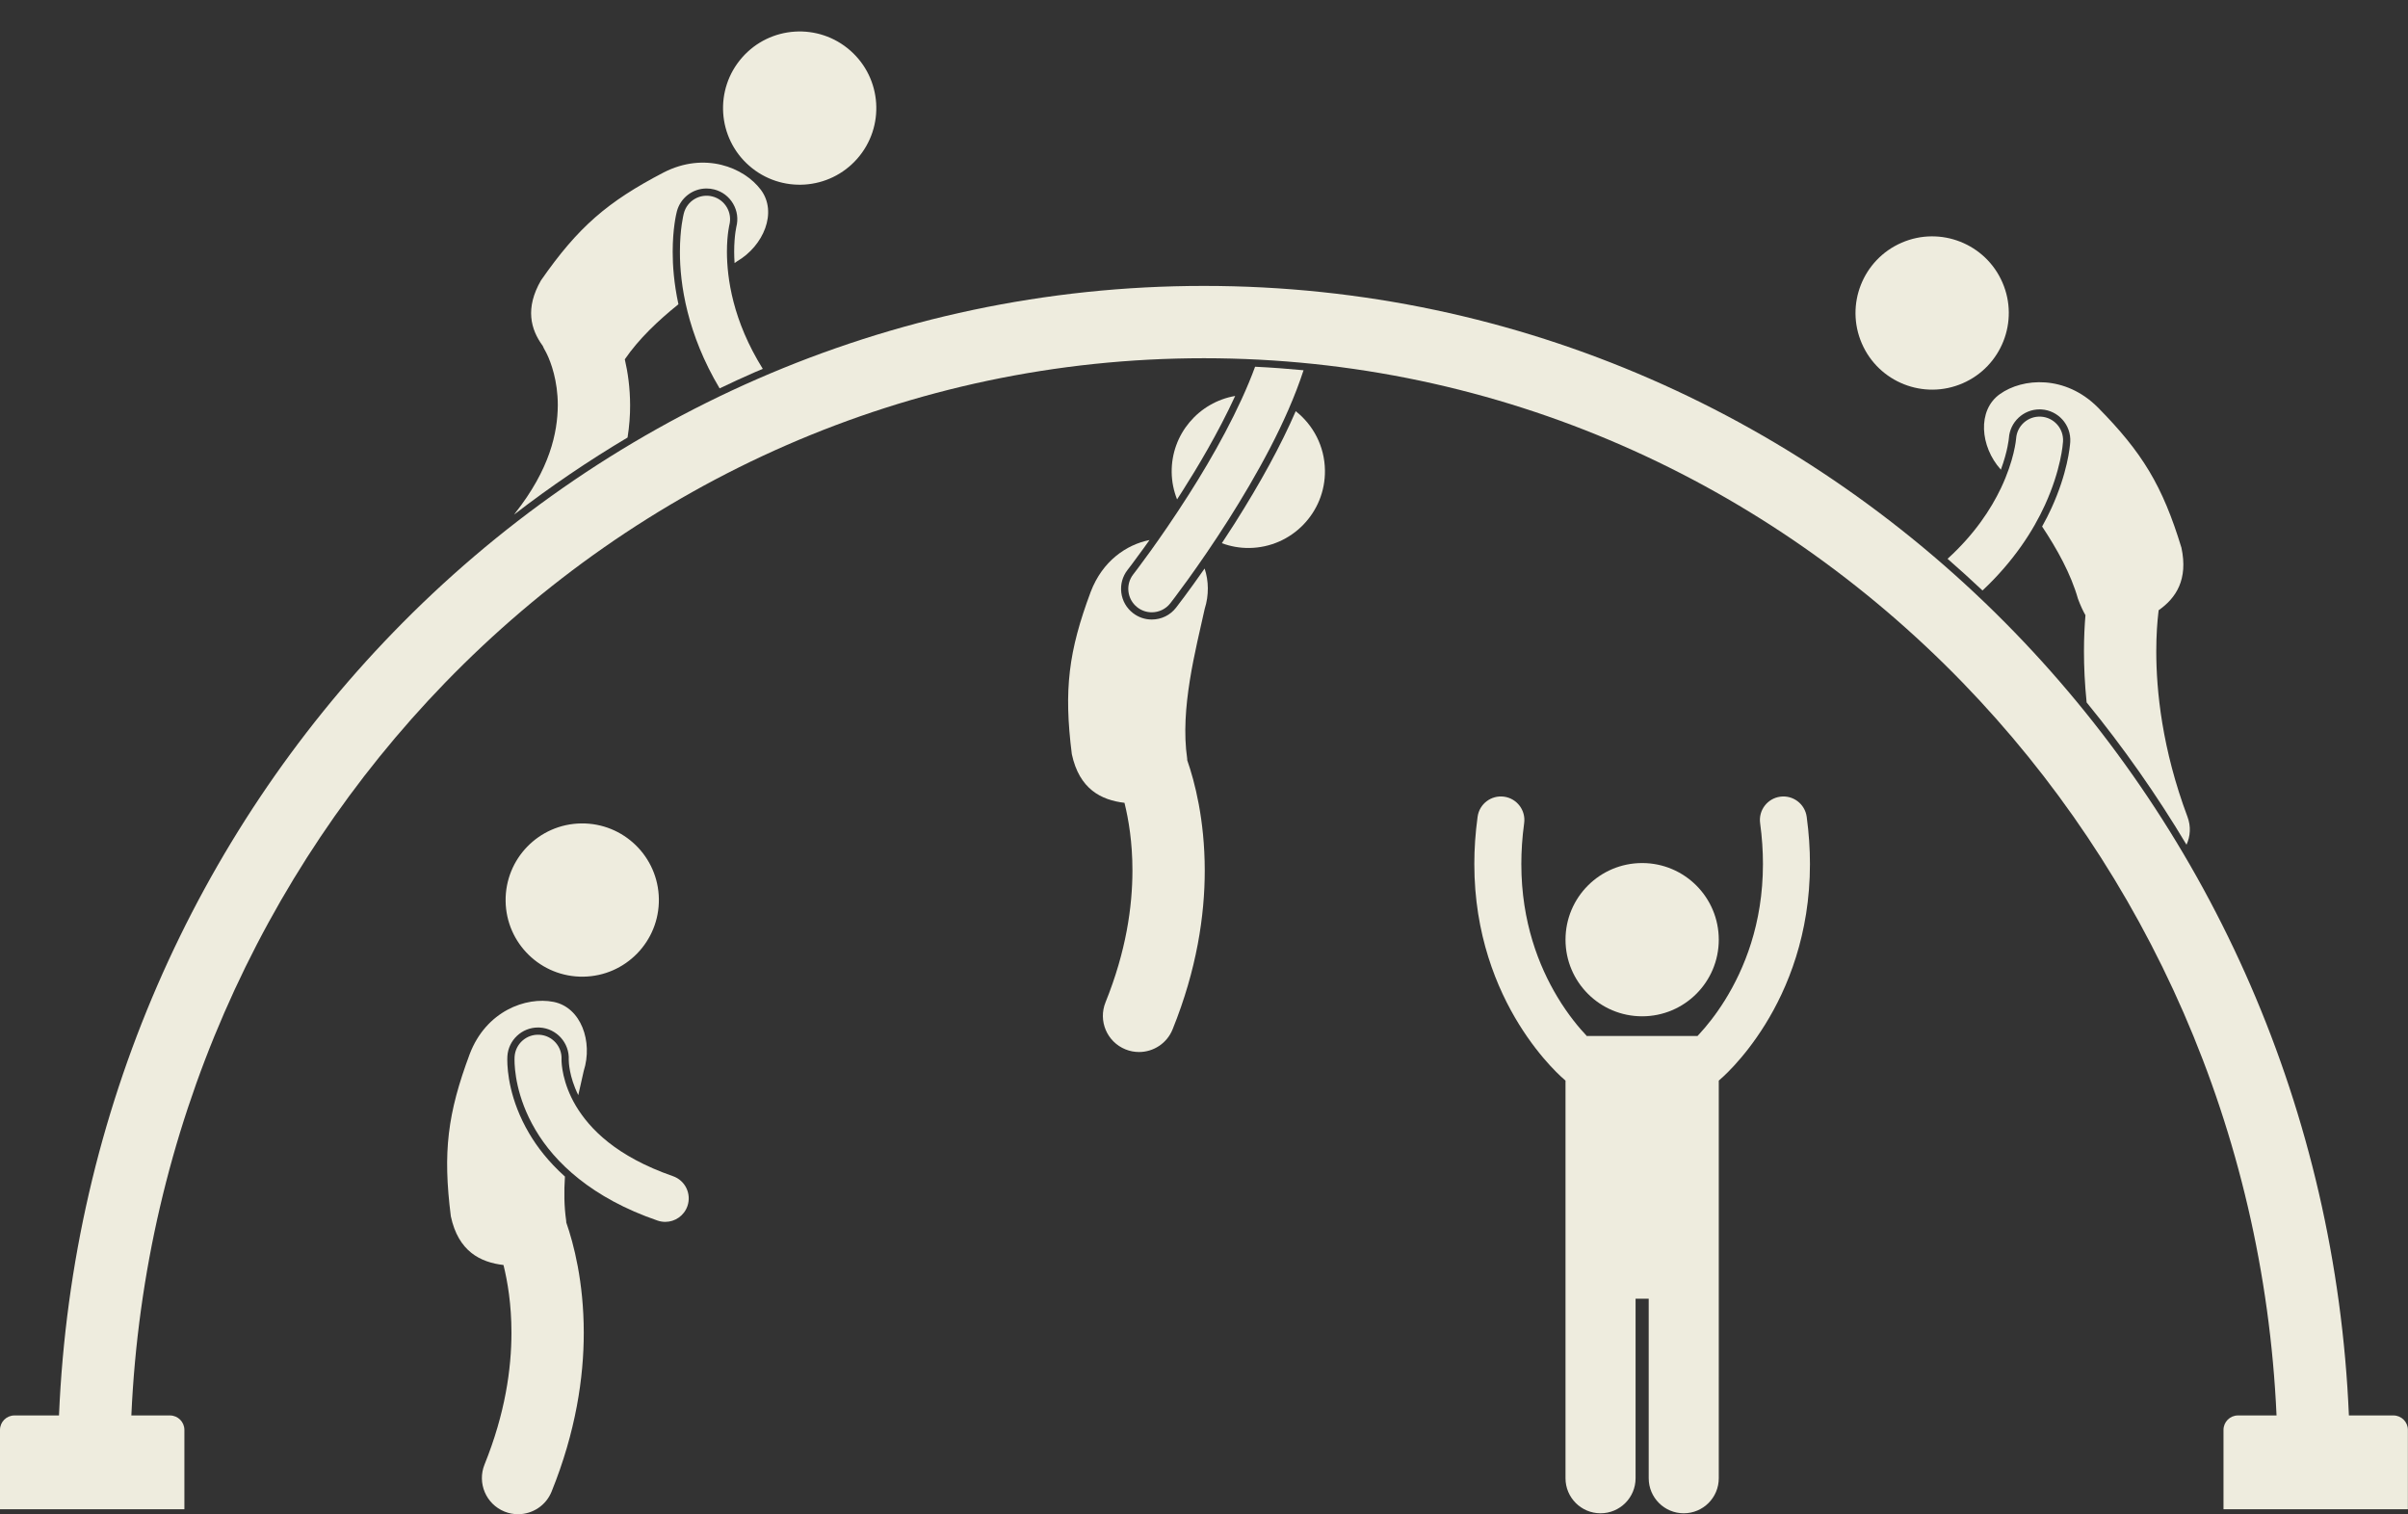 <?xml version="1.0" encoding="UTF-8" standalone="no"?><svg xmlns="http://www.w3.org/2000/svg" xmlns:xlink="http://www.w3.org/1999/xlink" fill="#eeecde" height="418.9" preserveAspectRatio="xMidYMid meet" version="1" viewBox="0.0 -8.7 666.0 418.9" width="666" zoomAndPan="magnify"><rect x="0.0" y="-8.7" width="666.0" height="418.9" fill="#333333" stroke="none"/><g id="change1_1"><path d="M318.56,162.664c-1.91,0-3.715-0.622-5.223-1.797c-1.789-1.392-2.929-3.401-3.209-5.654 c-0.28-2.246,0.33-4.465,1.718-6.255c0.026-0.036,0.052-0.07,0.074-0.098c0.146-0.19,0.53-0.688,1.138-1.494 c0.786-1.048,1.936-2.593,3.339-4.543c0.463-0.643,0.985-1.375,1.531-2.147c-6.325,1.266-13,5.744-16.272,14.353 c-6.125,16.42-7.464,27.035-5.214,44.869c2.074,9.72,8.178,12.716,14.562,13.467c1.136,4.577,2.207,10.943,2.202,18.716 c-0.006,10.012-1.743,22.356-7.444,36.461c-2.072,5.12,0.398,10.949,5.518,13.02c1.229,0.497,2.499,0.733,3.748,0.733 c3.955,0,7.7-2.361,9.275-6.251c6.712-16.583,8.907-31.615,8.903-43.963c-0.009-14.087-2.806-24.651-4.839-30.482 c-0.009-0.164-0.015-0.322-0.025-0.491c-2.013-13.795,2.375-30.086,4.857-41.429c1.188-3.714,1.116-7.72-0.031-11.12 c-4.501,6.447-7.693,10.566-7.896,10.825C323.646,161.471,321.201,162.664,318.56,162.664z" fill="inherit"/><path d="M341.62,100.822c-10.079,1.747-17.691,10.573-17.556,21.13c0.034,2.645,0.573,5.159,1.488,7.482 c0.51-0.786,1.027-1.589,1.547-2.408C331.026,120.872,336.938,111.029,341.62,100.822z" fill="inherit"/><path d="M337.935,141.552c2.367,0.873,4.922,1.357,7.596,1.322c11.706-0.15,21.071-9.763,20.921-21.467 c-0.085-6.655-3.233-12.548-8.081-16.371c-4.022,9.294-9.628,19.592-16.92,31.107C340.251,138.029,339.076,139.83,337.935,141.552z" fill="inherit"/><path d="M328.788,128.1c-4.081,6.418-7.94,11.967-10.769,15.892c-1.414,1.964-2.571,3.521-3.368,4.581 c-0.799,1.061-1.216,1.596-1.216,1.598c-2.206,2.833-1.7,6.915,1.132,9.123c1.187,0.925,2.595,1.373,3.991,1.373 c1.935,0,3.85-0.861,5.131-2.506c0.084-0.108,7.566-9.711,16.069-23.086c7.627-12.046,16.097-26.992,20.776-41.363 c-4.448-0.424-8.914-0.755-13.4-0.973C342.848,104.457,335.533,117.529,328.788,128.1z" fill="inherit"/><path d="M146.363,304.817c-5.452-9.225-6.054-17.327-6.058-20.379c0-0.489,0.016-0.808,0.024-0.949 c0.267-4.469,3.99-7.98,8.477-7.98c0.169,0,0.341,0.006,0.515,0.016c4.63,0.275,8.211,4.267,7.982,8.898 c0.002,0.517,0.074,4.616,2.639,9.796c0.532-2.367,1.052-4.616,1.507-6.695c2.585-8.088-0.733-17.594-8.345-19.099 c-7.612-1.506-18.668,2.53-23.197,14.448c-6.124,16.42-7.464,27.035-5.214,44.869c2.074,9.72,8.178,12.716,14.561,13.466 c1.136,4.578,2.207,10.944,2.203,18.717c-0.004,10.012-1.742,22.354-7.445,36.461c-2.072,5.12,0.4,10.95,5.52,13.022 c1.228,0.497,2.498,0.731,3.746,0.732c3.955,0,7.701-2.36,9.275-6.252c6.714-16.583,8.908-31.613,8.904-43.962 c-0.009-14.087-2.806-24.652-4.84-30.483c-0.009-0.164-0.015-0.322-0.025-0.49c-0.573-3.925-0.616-8.054-0.343-12.212 C151.61,312.586,148.468,308.402,146.363,304.817z" fill="inherit"/><ellipse cx="161.026" cy="240.271" fill="inherit" rx="21.195" ry="21.196" transform="rotate(-.81 160.135 239.629)"/><path d="M155.305,284.33c0-0.002,0-0.004,0-0.005c0.175-3.552-2.544-6.593-6.104-6.805c-3.584-0.215-6.662,2.516-6.875,6.1h-0.002 c-0.006,0.122-0.02,0.397-0.02,0.813c0.004,2.492,0.45,10.348,5.783,19.371c5.306,9.033,15.596,18.874,33.781,25.114 c0.703,0.243,1.419,0.358,2.123,0.358c2.695,0,5.214-1.688,6.143-4.378c1.173-3.393-0.628-7.094-4.02-8.268 c-15.729-5.477-23.032-13.097-26.842-19.451c-3.779-6.365-3.97-11.822-3.966-12.747 C155.304,284.383,155.305,284.348,155.305,284.33z" fill="inherit"/><path d="M564.093,104.538c0.168,0,0.336,0.004,0.509,0.015c4.676,0.275,8.258,4.307,7.985,8.984 c-0.09,1.369-0.761,8.609-5.191,18.302c-0.722,1.583-1.585,3.296-2.591,5.097c4.161,6.273,7.957,13.097,9.923,20.019 c0.689,1.833,1.37,3.318,2.064,4.518c-0.233,2.739-0.412,6.102-0.412,10.029c0,4.118,0.201,8.856,0.737,14.094 c10.183,12.465,19.411,25.619,27.622,39.36c1.077-2.339,1.258-5.09,0.282-7.691c-7.05-18.794-8.641-34.965-8.643-45.763 c0-4.626,0.294-8.257,0.572-10.662c0.031-0.268,0.062-0.515,0.093-0.752c4.777-3.337,8.19-8.464,6.294-17.293 c-5.247-17.192-10.814-26.329-23.123-38.804c-9.011-9.02-20.75-8.177-27.079-3.688c-6.329,4.487-5.466,14.519,0.203,20.841 c0.019,0.026,0.04,0.053,0.059,0.079c1.926-5.21,2.217-8.7,2.221-8.744C555.909,108.028,559.631,104.538,564.093,104.538z" fill="inherit"/><ellipse cx="534.385" cy="77.857" fill="inherit" rx="21.195" ry="21.196" transform="rotate(-23.422 534.44 77.856)"/><path d="M565.578,131.008c4.484-9.814,4.975-16.999,5.013-17.589c0.21-3.585-2.525-6.66-6.108-6.871 c-3.571-0.21-6.636,2.502-6.868,6.067l0,0c-0.01,0.168-0.486,5.915-4.21,13.735c-2.76,5.779-7.255,12.703-14.751,19.52 c3.271,2.852,6.498,5.766,9.666,8.761C556.977,146.509,562.352,138.082,565.578,131.008z" fill="inherit"/><path d="M174.274,103.398c-0.013-4.848-0.625-9.109-1.467-12.707c3.872-5.66,9.247-10.737,14.831-15.23 c-1.268-5.886-1.596-10.872-1.585-14.499c0-6.399,0.953-10.415,1.145-11.155c0.968-3.75,4.351-6.37,8.223-6.37 c0.717,0,1.435,0.092,2.134,0.273c2.197,0.567,4.043,1.958,5.195,3.915c1.151,1.956,1.473,4.245,0.903,6.442l-0.035,0.177 c-0.051,0.251-0.13,0.685-0.212,1.272c-0.161,1.154-0.353,3.042-0.351,5.449c0.003,0.976,0.043,2.02,0.112,3.106 c0.227-0.163,0.465-0.33,0.688-0.49c7.335-4.278,11.233-13.562,6.586-19.773c-4.647-6.215-15.561-10.618-26.904-4.797 c-15.542,8.098-23.643,15.086-33.911,29.841c-4.425,7.671-2.898,13.517,0.486,18.117c0.194,0.462,0.413,0.918,0.683,1.358 c0,0.002,0.205,0.341,0.534,1.042c1.002,2.116,2.953,7.188,2.945,14.029c-0.053,7.656-2.208,17.667-11.785,29.831 c-0.102,0.128-0.188,0.263-0.282,0.395c10.041-7.742,20.508-14.845,31.365-21.305C174.065,109.192,174.287,106.201,174.274,103.398 z" fill="inherit"/><circle cx="221.173" cy="21.196" fill="inherit" r="21.196" transform="rotate(-48.714 221.178 21.197)"/><path d="M210.971,93.329c-8.34-13.377-9.895-25.087-9.918-32.363c-0.002-2.493,0.192-4.449,0.373-5.729 c0.09-0.639,0.177-1.112,0.233-1.396c0.028-0.132,0.048-0.225,0.059-0.274c0.898-3.476-1.188-7.023-4.665-7.92 c-3.476-0.9-7.022,1.188-7.92,4.664v-0.002c-0.11,0.426-1.081,4.333-1.081,10.659c-0.024,8.885,1.985,22.664,10.979,37.759 c3.191-1.522,6.4-3.012,9.649-4.431C209.441,93.963,210.208,93.655,210.971,93.329z" fill="inherit"/><path d="M50.998,386.819c0-2.209-1.791-4-4-4H36.329c3.549-79.102,36.043-150.297,86.762-202.66 c53.814-55.523,127.943-89.765,209.892-89.771c81.949,0.007,156.083,34.248,209.894,89.771 c50.718,52.363,83.212,123.558,86.763,202.66h-10.67c-2.209,0-4,1.791-4,4v21.956h50.998v-21.956c0-2.209-1.791-4-4-4h-12.315 c-3.566-84.404-38.172-160.599-92.41-216.576c-57.298-59.165-136.663-95.864-224.261-95.857 c-87.595-0.007-166.96,36.692-224.256,95.857C54.489,222.22,19.881,298.414,16.317,382.819H4c-2.208,0-4,1.791-4,4v21.956h50.998 V386.819z" fill="inherit"/><circle cx="454.181" cy="251.22" fill="inherit" r="21.195"/><path d="M475.376,344.48v-21.801v-32.482c0.008-0.006,0.017-0.011,0.025-0.017c0.388-0.327,6.592-5.488,12.804-15.504 c6.206-9.996,12.396-24.956,12.389-44.379c0-4.16-0.284-8.519-0.902-13.066c-0.486-3.556-3.761-6.047-7.317-5.564 c-3.558,0.484-6.049,3.761-5.564,7.317c0.541,3.973,0.783,7.742,0.783,11.313c-0.006,16.636-5.23,29.108-10.439,37.531 c-2.603,4.202-5.2,7.362-7.106,9.433c-0.201,0.219-0.39,0.419-0.575,0.614c-0.051-0.002-0.101-0.008-0.153-0.008h-30.279 c-0.052,0-0.102,0.006-0.153,0.008c-2.043-2.148-5.133-5.783-8.171-10.846c-5.04-8.411-9.944-20.615-9.95-36.732 c0-3.572,0.24-7.339,0.783-11.309c0.486-3.558-2.003-6.835-5.559-7.321c-3.558-0.486-6.835,2.004-7.319,5.561 c-0.624,4.549-0.906,8.909-0.906,13.068c-0.006,19.422,6.183,34.383,12.39,44.38c6.213,10.015,12.416,15.177,12.806,15.504 c0.008,0.006,0.016,0.01,0.024,0.017v32.482v21.801v55.714c0,5.351,4.339,9.69,9.689,9.69c5.351,0,9.69-4.339,9.69-9.69v-49.658 h3.633v49.658c0,5.351,4.338,9.69,9.689,9.69c5.351,0,9.689-4.339,9.689-9.69V344.48z" fill="inherit"/></g></svg>
